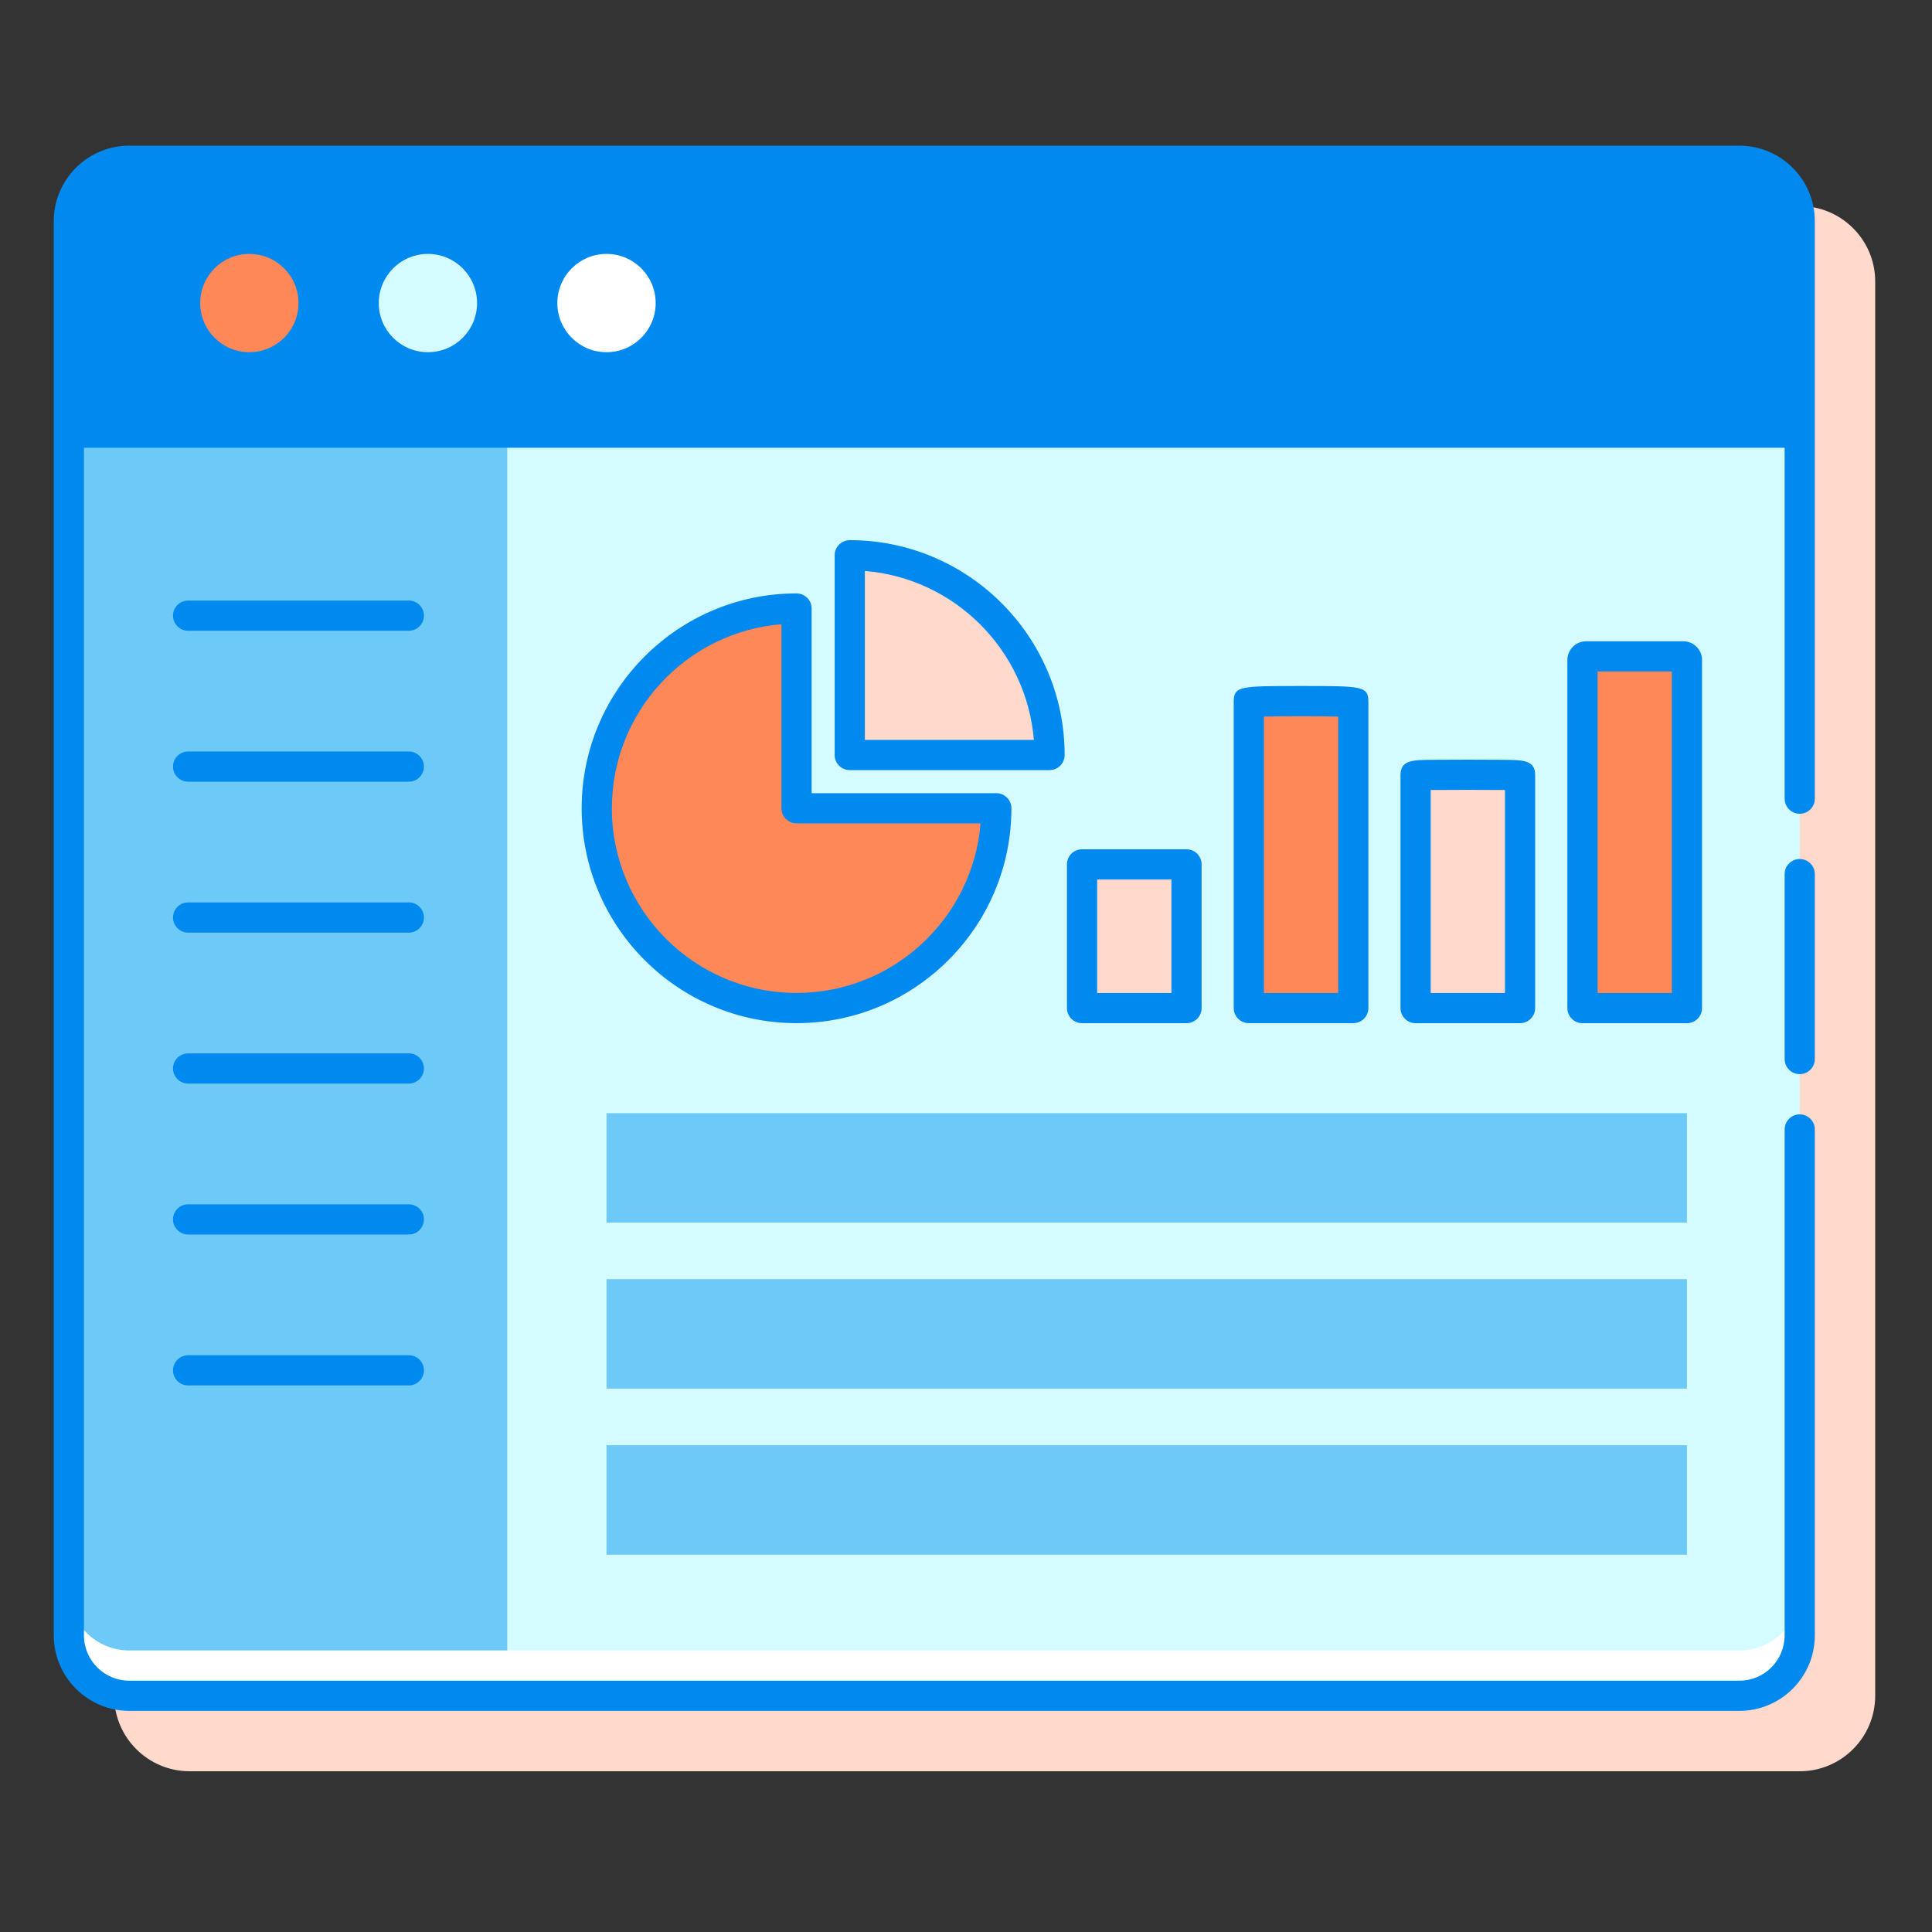 <svg width="40" height="40" viewBox="0 0 40 40" fill="none" xmlns="http://www.w3.org/2000/svg">
<rect x="0" y="0" width="40" height="40" fill="#333333" stroke="none"/>
<path d="M37.261 4.266H3.926C3.064 4.266 2.363 4.967 2.363 5.828V35.109C2.363 35.971 3.064 36.672 3.926 36.672H37.262C38.123 36.672 38.824 35.971 38.824 35.109V5.828C38.824 4.967 38.123 4.266 37.261 4.266Z" fill="#FFDACC"/>
<path d="M37.261 8.957H1.426V33.859C1.426 34.55 1.985 35.109 2.676 35.109H36.012C36.702 35.109 37.262 34.55 37.262 33.859V8.957H37.261Z" fill="#D4FBFF"/>
<path d="M32.762 20.871H34.925V13.666C34.925 13.624 34.891 13.59 34.849 13.59H32.838C32.796 13.59 32.762 13.624 32.762 13.666V20.871H32.762Z" fill="#FF8859"/>
<path d="M29.309 20.871H31.471V16.052C31.471 16.037 29.309 16.037 29.309 16.052V20.871Z" fill="#FFDACC"/>
<path d="M25.855 20.871H28.018V14.545C28.018 14.506 25.855 14.506 25.855 14.545V20.871Z" fill="#FF8859"/>
<path d="M22.402 20.871L24.564 20.871L24.564 17.896L22.402 17.896L22.402 20.871Z" fill="#FFDACC"/>
<path d="M17.594 11.496V15.632H21.73C21.73 13.348 19.878 11.496 17.594 11.496Z" fill="#FFDACC"/>
<path d="M16.491 12.599C14.207 12.599 12.355 14.451 12.355 16.735C12.355 19.019 14.207 20.871 16.491 20.871C18.776 20.871 20.627 19.019 20.627 16.735H16.491V12.599Z" fill="#FF8859"/>
<path d="M34.926 23.047H12.557V25.312H34.926V23.047Z" fill="#6DC9F7"/>
<path d="M34.926 26.484H12.557V28.75H34.926V26.484Z" fill="#6DC9F7"/>
<path d="M34.926 29.922H12.557V32.188H34.926V29.922Z" fill="#6DC9F7"/>
<path d="M10.502 8.957H1.426V33.859C1.426 34.55 1.985 35.109 2.676 35.109H10.502V8.957Z" fill="#6DC9F7"/>
<path d="M36.011 34.171H2.676C1.985 34.171 1.426 33.612 1.426 32.921V33.859C1.426 34.549 1.985 35.109 2.676 35.109H36.012C36.702 35.109 37.262 34.549 37.262 33.859V32.921C37.261 33.612 36.702 34.171 36.011 34.171Z" fill="white"/>
<path d="M36.011 3.328H2.676C1.985 3.328 1.426 3.888 1.426 4.578V8.957H37.262V4.578C37.261 3.888 36.702 3.328 36.011 3.328Z" fill="#0089EF"/>
<path d="M12.557 7.292C13.119 7.292 13.575 6.837 13.575 6.275C13.575 5.713 13.119 5.257 12.557 5.257C11.995 5.257 11.539 5.713 11.539 6.275C11.539 6.837 11.995 7.292 12.557 7.292Z" fill="white"/>
<path d="M8.86 7.292C9.422 7.292 9.877 6.837 9.877 6.275C9.877 5.713 9.422 5.257 8.86 5.257C8.297 5.257 7.842 5.713 7.842 6.275C7.842 6.837 8.297 7.292 8.86 7.292Z" fill="#D4FBFF"/>
<path d="M5.162 7.292C5.724 7.292 6.18 6.837 6.18 6.275C6.18 5.713 5.724 5.257 5.162 5.257C4.6 5.257 4.145 5.713 4.145 6.275C4.145 6.837 4.6 7.292 5.162 7.292Z" fill="#FF8859"/>
<path d="M32.84 13.277C32.625 13.277 32.451 13.451 32.451 13.666V20.871C32.451 21.044 32.591 21.184 32.764 21.184H34.926C35.099 21.184 35.239 21.044 35.239 20.871V13.666C35.239 13.451 35.065 13.277 34.851 13.277H32.84ZM34.614 20.559H33.076V13.902H34.614V20.559Z" fill="#0089EF"/>
<path d="M29.643 15.731C29.239 15.735 28.996 15.737 28.996 16.052V20.871C28.996 21.044 29.136 21.184 29.309 21.184H31.471C31.644 21.184 31.784 21.044 31.784 20.871V16.052C31.784 15.737 31.541 15.735 31.137 15.731C30.73 15.727 30.051 15.727 29.643 15.731ZM31.159 20.559H29.621V16.356C30.025 16.352 30.756 16.352 31.159 16.356V20.559Z" fill="#0089EF"/>
<path d="M25.543 14.545V20.871C25.543 21.043 25.683 21.183 25.855 21.183H28.019C28.191 21.183 28.331 21.043 28.331 20.871V14.545C28.331 14.203 28.226 14.203 26.937 14.203C25.648 14.203 25.543 14.203 25.543 14.545ZM27.706 20.559H26.168V14.836C26.565 14.826 27.309 14.826 27.706 14.836V20.559Z" fill="#0089EF"/>
<path d="M22.402 17.584C22.23 17.584 22.09 17.724 22.09 17.896V20.871C22.09 21.044 22.23 21.184 22.402 21.184H24.565C24.738 21.184 24.878 21.044 24.878 20.871V17.896C24.878 17.724 24.738 17.584 24.565 17.584H22.402ZM24.253 20.559H22.715V18.209H24.253V20.559Z" fill="#0089EF"/>
<path d="M22.042 15.632C22.042 13.179 20.047 11.184 17.594 11.184C17.421 11.184 17.281 11.324 17.281 11.496V15.632C17.281 15.805 17.421 15.944 17.594 15.944H21.73C21.902 15.944 22.042 15.805 22.042 15.632ZM17.906 15.319V11.821C19.766 11.972 21.253 13.46 21.405 15.319H17.906Z" fill="#0089EF"/>
<path d="M16.491 12.286C14.038 12.286 12.043 14.282 12.043 16.735C12.043 19.188 14.039 21.183 16.491 21.183C18.944 21.183 20.94 19.188 20.94 16.735C20.94 16.562 20.8 16.422 20.627 16.422H16.804V12.599C16.804 12.426 16.664 12.286 16.491 12.286ZM20.302 17.047C20.142 19.01 18.494 20.558 16.491 20.558C14.383 20.558 12.668 18.843 12.668 16.735C12.668 14.732 14.216 13.084 16.179 12.924V16.735C16.179 16.907 16.319 17.047 16.491 17.047H20.302Z" fill="#0089EF"/>
<path d="M37.262 17.785C37.089 17.785 36.949 17.925 36.949 18.098V21.927C36.949 22.099 37.089 22.239 37.262 22.239C37.434 22.239 37.574 22.099 37.574 21.927V18.098C37.574 17.925 37.434 17.785 37.262 17.785Z" fill="#0089EF"/>
<path d="M36.012 3.016H2.676C1.814 3.016 1.113 3.717 1.113 4.578V33.859C1.113 34.721 1.814 35.422 2.676 35.422H36.012C36.873 35.422 37.574 34.721 37.574 33.859V23.384C37.574 23.212 37.434 23.072 37.262 23.072C37.089 23.072 36.949 23.212 36.949 23.384V33.859C36.949 34.376 36.529 34.797 36.012 34.797H2.676C2.159 34.797 1.738 34.376 1.738 33.859V9.27H36.949V16.535C36.949 16.708 37.089 16.848 37.262 16.848C37.434 16.848 37.574 16.708 37.574 16.535V4.578C37.574 3.717 36.873 3.016 36.012 3.016ZM1.738 4.578C1.738 4.061 2.159 3.641 2.676 3.641H36.012C36.529 3.641 36.949 4.061 36.949 4.578V8.645H1.738V4.578Z" fill="#0089EF"/>
<path d="M8.465 12.434H3.895C3.722 12.434 3.582 12.574 3.582 12.746C3.582 12.919 3.722 13.059 3.895 13.059H8.464C8.637 13.059 8.777 12.919 8.777 12.746C8.777 12.574 8.637 12.434 8.465 12.434Z" fill="#0089EF"/>
<path d="M8.465 15.559H3.895C3.722 15.559 3.582 15.699 3.582 15.871C3.582 16.044 3.722 16.184 3.895 16.184H8.464C8.637 16.184 8.777 16.044 8.777 15.871C8.777 15.699 8.637 15.559 8.465 15.559Z" fill="#0089EF"/>
<path d="M8.465 18.684H3.895C3.722 18.684 3.582 18.824 3.582 18.996C3.582 19.169 3.722 19.309 3.895 19.309H8.464C8.637 19.309 8.777 19.169 8.777 18.996C8.777 18.824 8.637 18.684 8.465 18.684Z" fill="#0089EF"/>
<path d="M8.465 21.809H3.895C3.722 21.809 3.582 21.949 3.582 22.121C3.582 22.294 3.722 22.434 3.895 22.434H8.464C8.637 22.434 8.777 22.294 8.777 22.121C8.777 21.949 8.637 21.809 8.465 21.809Z" fill="#0089EF"/>
<path d="M8.465 24.934H3.895C3.722 24.934 3.582 25.074 3.582 25.246C3.582 25.419 3.722 25.559 3.895 25.559H8.464C8.637 25.559 8.777 25.419 8.777 25.246C8.777 25.074 8.637 24.934 8.465 24.934Z" fill="#0089EF"/>
<path d="M8.465 28.059H3.895C3.722 28.059 3.582 28.199 3.582 28.371C3.582 28.544 3.722 28.684 3.895 28.684H8.464C8.637 28.684 8.777 28.544 8.777 28.371C8.777 28.199 8.637 28.059 8.465 28.059Z" fill="#0089EF"/>
</svg>
